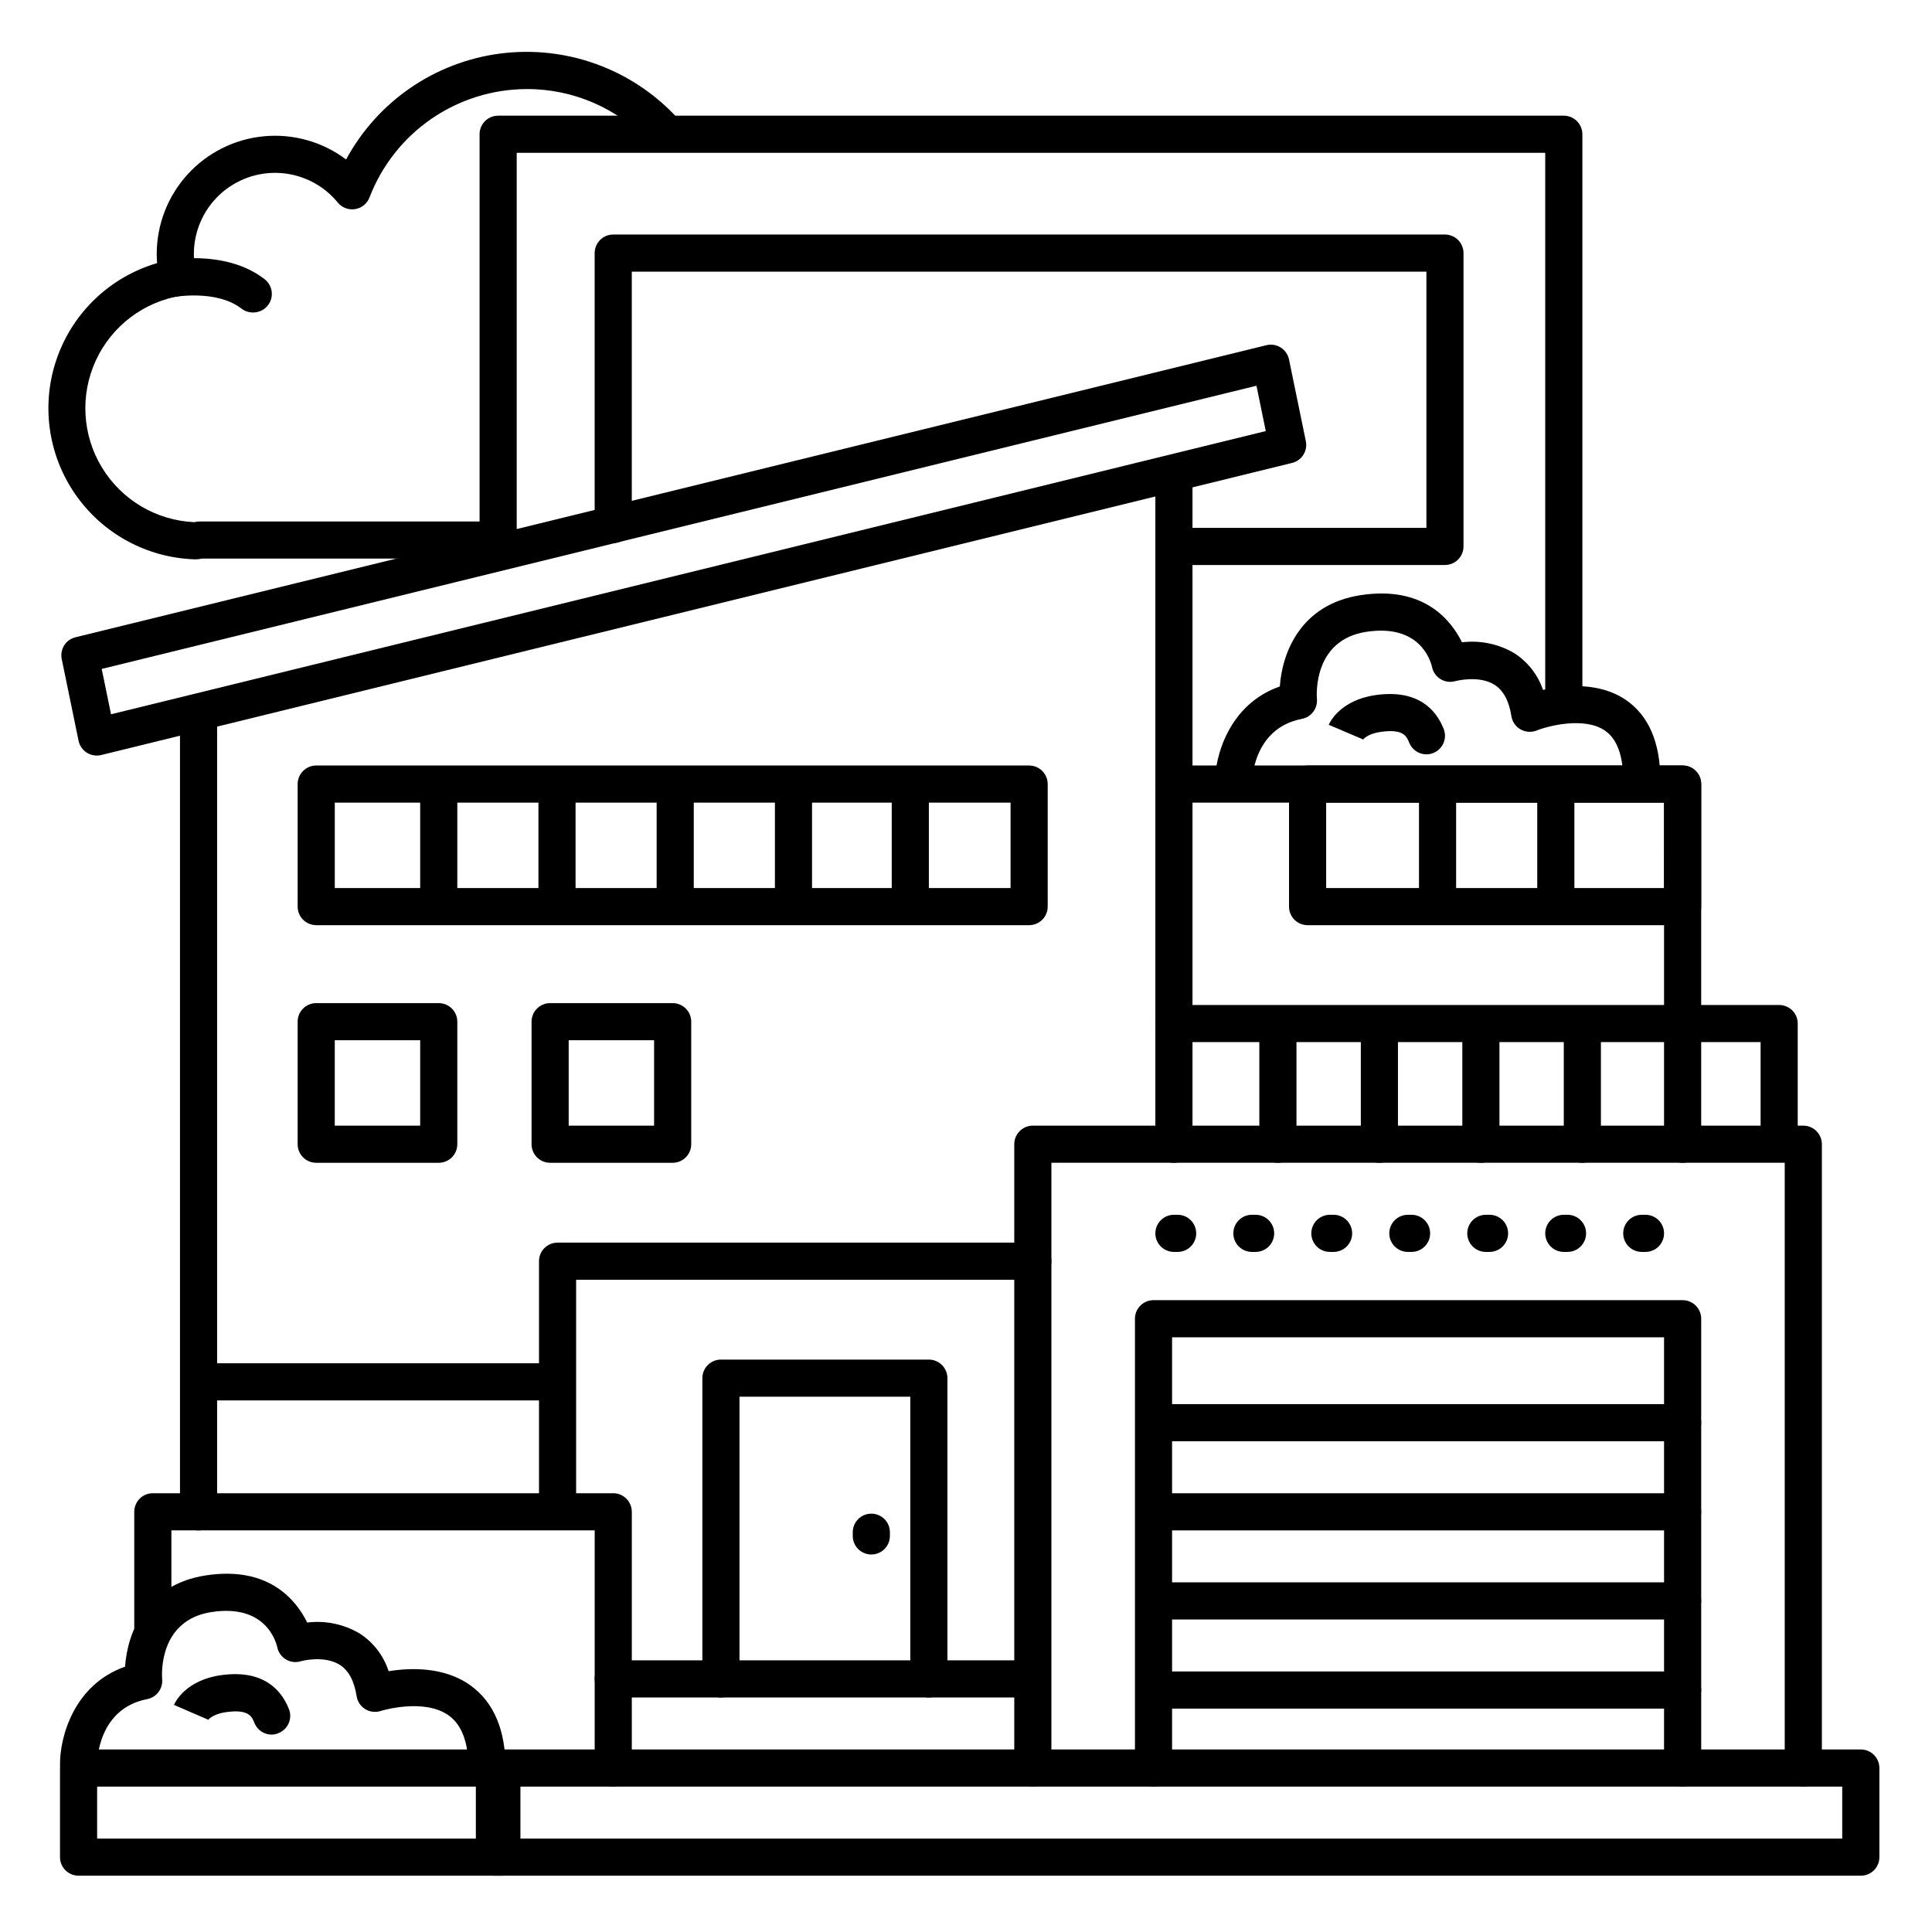 <?xml version="1.0" encoding="UTF-8"?>
<!-- Uploaded to: ICON Repo, www.svgrepo.com, Generator: ICON Repo Mixer Tools -->
<svg fill="#000000" width="800px" height="800px" version="1.1" viewBox="144 144 512 512" xmlns="http://www.w3.org/2000/svg">
 <g>
  <path d="m195.85 292.23h-0.168c-12.816-0.387-24.672-6.887-31.891-17.48-7.223-10.594-8.941-24.004-4.617-36.074 4.32-12.07 14.156-21.344 26.461-24.949-0.07-0.809-0.098-1.613-0.098-2.422 0.004-7.801 2.918-15.324 8.176-21.09 5.254-5.769 12.469-9.371 20.238-10.102s15.531 1.461 21.77 6.148c8.32-15.402 23.547-25.852 40.91-28.078 17.359-2.227 34.73 4.047 46.668 16.852 1.777 1.996 1.637 5.047-0.316 6.871-1.957 1.824-5.012 1.754-6.879-0.16-8.383-9.062-20.184-14.195-32.531-14.141-9.027 0.023-17.836 2.777-25.27 7.902-7.43 5.121-13.141 12.375-16.371 20.801-0.625 1.645-2.074 2.828-3.805 3.113-1.734 0.281-3.484-0.379-4.602-1.734-3.769-4.602-9.277-7.438-15.215-7.832s-11.77 1.691-16.117 5.754c-4.344 4.062-6.812 9.746-6.816 15.695-0.004 1.695 0.199 3.383 0.602 5.031 0.324 1.324 0.086 2.723-0.66 3.863-0.746 1.145-1.934 1.926-3.277 2.156-9.938 1.598-18.426 8.035-22.645 17.176-4.215 9.137-3.609 19.773 1.625 28.371 5.231 8.598 14.398 14.027 24.453 14.477 0.504-0.121 1.02-0.184 1.535-0.184h78.023c2.715 0 4.918 2.199 4.918 4.918s-2.203 4.922-4.918 4.922h-77.57c-0.527 0.129-1.07 0.195-1.613 0.195z"/>
  <path d="m211.07 226.81c-1.09 0.016-2.152-0.328-3.019-0.984-6.887-5.332-18.469-3.039-18.578-3.012v0.004c-2.672 0.555-5.289-1.156-5.848-3.828-0.555-2.672 1.156-5.289 3.828-5.848 0.66-0.137 16.137-3.336 26.688 4.859v0.004c1.668 1.293 2.324 3.512 1.629 5.508-0.695 1.992-2.586 3.32-4.699 3.297z"/>
  <path d="m637.14 641.08h-362.11c-2.719 0-4.922-2.203-4.922-4.918v-23.617c0-2.719 2.203-4.918 4.922-4.918h362.11c1.305 0 2.555 0.516 3.477 1.438 0.922 0.926 1.441 2.176 1.441 3.481v23.617c0 1.305-0.52 2.555-1.441 3.477-0.922 0.926-2.172 1.441-3.477 1.441zm-357.2-9.84h352.27v-13.773h-352.27z"/>
  <path d="m277 641.08h-112.18c-2.715 0-4.918-2.203-4.918-4.918v-23.617c0-2.719 2.203-4.918 4.918-4.918h112.18c1.305 0 2.555 0.516 3.477 1.438 0.922 0.926 1.441 2.176 1.441 3.481v23.617c0 1.305-0.52 2.555-1.441 3.477-0.922 0.926-2.172 1.441-3.477 1.441zm-107.26-9.84h102.34v-13.773h-102.34z"/>
  <path d="m306.52 617.46c-2.719 0-4.922-2.203-4.922-4.922v-62.977h-112.18v25.586c0 2.715-2.203 4.918-4.922 4.918-2.715 0-4.918-2.203-4.918-4.918v-30.504c0-2.719 2.203-4.922 4.918-4.922h122.02c1.305 0 2.555 0.52 3.477 1.441s1.441 2.176 1.441 3.481v67.895c0 1.305-0.52 2.555-1.441 3.481-0.922 0.922-2.172 1.441-3.477 1.441z"/>
  <path d="m169.64 344.23c-2.34 0-4.356-1.645-4.824-3.934l-4.457-21.648c-0.531-2.594 1.082-5.141 3.652-5.769l315.6-77.398c1.297-0.32 2.668-0.094 3.801 0.617 1.129 0.715 1.922 1.859 2.191 3.168l4.457 21.648c0.531 2.594-1.078 5.141-3.648 5.769l-315.6 77.41c-0.383 0.094-0.773 0.141-1.168 0.137zm1.316-22.957 2.469 12.016 306.02-75.051-2.469-12.016z"/>
  <path d="m621.89 617.46c-2.715 0-4.918-2.203-4.918-4.922v-160.39h-194.34v160.39c0 2.719-2.199 4.922-4.918 4.922s-4.922-2.203-4.922-4.922v-165.31c0-2.719 2.203-4.918 4.922-4.918h204.18c1.305 0 2.559 0.516 3.481 1.438 0.922 0.926 1.441 2.176 1.441 3.481v165.31c0 1.305-0.52 2.555-1.441 3.481-0.922 0.922-2.176 1.441-3.481 1.441z"/>
  <path d="m589.91 617.46c-2.715 0-4.918-2.203-4.918-4.922v-114.14h-130.38v114.14c0 2.719-2.203 4.922-4.918 4.922-2.719 0-4.922-2.203-4.922-4.922v-119.06c0-2.719 2.203-4.922 4.922-4.922h140.22c1.305 0 2.559 0.52 3.481 1.441s1.441 2.176 1.441 3.481v119.06c0 1.305-0.52 2.555-1.441 3.481-0.922 0.922-2.176 1.441-3.481 1.441z"/>
  <path d="m273.06 617.46c-2.719 0-4.922-2.203-4.922-4.922 0-6.711-1.73-11.387-5.156-13.875-6.582-4.781-17.988-1.277-18.105-1.238-1.371 0.441-2.867 0.262-4.098-0.496-1.227-0.758-2.059-2.016-2.277-3.441-0.621-4.023-2.125-6.809-4.469-8.297-4.164-2.617-10.262-0.984-10.32-0.934-1.324 0.398-2.754 0.223-3.941-0.484-1.184-0.707-2.019-1.879-2.297-3.234-0.434-1.891-3.367-11.484-17.426-9.328-13.863 2.137-13.207 16.234-13.078 17.84 0.203 2.488-1.488 4.734-3.938 5.227-13.145 2.519-13.293 16.57-13.293 17.16 0 2.719-2.203 4.918-4.922 4.918-2.715 0-4.918-2.199-4.918-4.918 0-7.203 3.719-21.008 17.238-25.75 0.629-9.004 5.512-21.758 21.422-24.195 16.727-2.559 23.961 6.621 26.852 12.496l0.004-0.004c4.812-0.59 9.684 0.422 13.863 2.887 3.652 2.34 6.379 5.883 7.703 10.016 5.617-0.914 14.762-1.289 21.785 3.828 6.109 4.438 9.211 11.809 9.211 21.824 0 1.305-0.516 2.555-1.438 3.481-0.926 0.922-2.176 1.441-3.481 1.441z"/>
  <path d="m470.85 356.59c-2.719 0-4.922-2.203-4.922-4.922 0-7.203 3.719-21.008 17.238-25.75 0.629-9.004 5.512-21.758 21.422-24.195 16.727-2.566 23.961 6.621 26.852 12.496h0.004c4.812-0.594 9.688 0.418 13.863 2.883 3.566 2.289 6.25 5.727 7.609 9.738 5.699-1.277 14.879-2.176 21.934 2.637 6.082 4.152 9.16 11.324 9.16 21.324 0 2.719-2.203 4.922-4.922 4.922-2.715 0-4.918-2.203-4.918-4.922 0-6.535-1.633-10.973-4.852-13.188-5.383-3.699-14.926-1.289-18.145 0v0.004c-1.395 0.527-2.949 0.406-4.242-0.336-1.293-0.746-2.176-2.039-2.402-3.512-0.621-4.023-2.125-6.809-4.469-8.297-4.164-2.617-10.262-0.984-10.32-0.984-1.32 0.398-2.75 0.223-3.938-0.484s-2.023-1.879-2.301-3.234c-0.434-1.891-3.367-11.484-17.426-9.328-13.863 2.137-13.207 16.234-13.078 17.84 0.199 2.504-1.516 4.758-3.984 5.227-13.098 2.519-13.246 16.57-13.246 17.16 0 1.305-0.516 2.555-1.441 3.481-0.922 0.922-2.172 1.441-3.477 1.441z"/>
  <path d="m196.62 549.57c-2.719 0-4.922-2.203-4.922-4.918v-211.56c0-2.719 2.203-4.918 4.922-4.918s4.918 2.199 4.918 4.918v211.56c0 1.305-0.516 2.555-1.438 3.477-0.926 0.922-2.176 1.441-3.481 1.441z"/>
  <path d="m455.1 452.15c-2.715 0-4.918-2.203-4.918-4.922v-177.12c0-2.715 2.203-4.918 4.918-4.918 2.719 0 4.922 2.203 4.922 4.918v177.12c0 1.305-0.52 2.555-1.441 3.481-0.922 0.922-2.176 1.441-3.481 1.441z"/>
  <path d="m291.76 547.6c-2.719 0-4.918-2.203-4.918-4.918v-64.453c0-2.719 2.199-4.918 4.918-4.918h125.95c2.719 0 4.918 2.199 4.918 4.918s-2.199 4.922-4.918 4.922h-121.03v59.531c0 1.305-0.52 2.555-1.441 3.477-0.922 0.926-2.176 1.441-3.481 1.441z"/>
  <path d="m589.91 419.68c-2.715 0-4.918-2.203-4.918-4.922v-58.055h-129.89c-2.715 0-4.918-2.203-4.918-4.922 0-2.715 2.203-4.918 4.918-4.918h134.81c1.305 0 2.559 0.516 3.481 1.441 0.922 0.922 1.441 2.172 1.441 3.477v62.977c0 1.305-0.52 2.559-1.441 3.481s-2.176 1.441-3.481 1.441z"/>
  <path d="m416.73 389.18h-188.93c-2.715 0-4.918-2.203-4.918-4.922v-32.473c0-2.715 2.203-4.918 4.918-4.918h188.93c1.305 0 2.555 0.516 3.481 1.441 0.922 0.922 1.441 2.172 1.441 3.477v32.473c0 1.305-0.52 2.559-1.441 3.481-0.926 0.922-2.176 1.441-3.481 1.441zm-184.01-9.84h179.09v-22.633h-179.09z"/>
  <path d="m260.27 452.15h-32.473c-2.715 0-4.918-2.203-4.918-4.922v-32.473c0-2.715 2.203-4.918 4.918-4.918h32.473c1.305 0 2.559 0.516 3.481 1.441 0.922 0.922 1.441 2.172 1.441 3.477v32.473c0 1.305-0.52 2.555-1.441 3.481-0.922 0.922-2.176 1.441-3.481 1.441zm-27.551-9.84h22.633v-22.633h-22.633z"/>
  <path d="m322.26 452.15h-32.473c-2.715 0-4.918-2.203-4.918-4.922v-32.473c0-2.715 2.203-4.918 4.918-4.918h32.473c1.305 0 2.559 0.516 3.481 1.441 0.922 0.922 1.441 2.172 1.441 3.477v32.473c0 1.305-0.52 2.555-1.441 3.481-0.922 0.922-2.176 1.441-3.481 1.441zm-27.551-9.84h22.633v-22.633h-22.633z"/>
  <path d="m416.73 593.85h-110.21c-2.719 0-4.922-2.203-4.922-4.922 0-2.715 2.203-4.918 4.922-4.918h110.21c2.719 0 4.922 2.203 4.922 4.918 0 2.719-2.203 4.922-4.922 4.922z"/>
  <path d="m589.91 389.18h-99.383c-2.719 0-4.922-2.203-4.922-4.922v-32.473c0-2.715 2.203-4.918 4.922-4.918h99.383c1.305 0 2.559 0.516 3.481 1.441 0.922 0.922 1.441 2.172 1.441 3.477v32.473c0 1.305-0.52 2.559-1.441 3.481s-2.176 1.441-3.481 1.441zm-94.465-9.84h89.543l0.004-22.633h-89.547z"/>
  <path d="m390.16 593.85c-2.719 0-4.922-2.203-4.922-4.922v-74.781h-45.266v74.785-0.004c0 2.719-2.199 4.922-4.918 4.922s-4.922-2.203-4.922-4.922v-79.703c0-2.719 2.203-4.918 4.922-4.918h55.105c1.305 0 2.555 0.516 3.477 1.438 0.922 0.926 1.441 2.176 1.441 3.481v79.703c0 1.305-0.52 2.559-1.441 3.481s-2.172 1.441-3.477 1.441z"/>
  <path d="m374.91 555.96c-2.719 0-4.918-2.203-4.918-4.922v-0.984c0-2.719 2.199-4.918 4.918-4.918s4.922 2.199 4.922 4.918v0.984c0 1.305-0.52 2.555-1.441 3.481-0.926 0.922-2.176 1.441-3.481 1.441z"/>
  <path d="m615.5 451.66c-2.719 0-4.922-2.203-4.922-4.922v-26.566h-155.47c-2.715 0-4.918-2.203-4.918-4.922 0-2.715 2.203-4.918 4.918-4.918h160.39c1.305 0 2.555 0.516 3.477 1.441 0.926 0.922 1.441 2.172 1.441 3.477v31.488c0 1.305-0.516 2.559-1.441 3.481-0.922 0.922-2.172 1.441-3.477 1.441z"/>
  <path d="m290.77 515.12h-93.48c-2.715 0-4.918-2.199-4.918-4.918s2.203-4.922 4.918-4.922h93.48c2.719 0 4.922 2.203 4.922 4.922s-2.203 4.918-4.922 4.918z"/>
  <path d="m558.42 334.81c-2.715 0-4.918-2.203-4.918-4.922v-145.39h-272.57v100.37c0 2.715-2.203 4.918-4.918 4.918-2.719 0-4.922-2.203-4.922-4.918v-105.29c0-2.719 2.203-4.922 4.922-4.922h282.41c1.305 0 2.559 0.52 3.481 1.441 0.922 0.926 1.441 2.176 1.441 3.481v150.3c0 1.305-0.52 2.559-1.441 3.481-0.922 0.922-2.176 1.441-3.481 1.441z"/>
  <path d="m526.93 293.73h-70.73c-2.715 0-4.918-2.203-4.918-4.922 0-2.715 2.203-4.918 4.918-4.918h65.812v-67.898h-210.58v67.012c0 2.719-2.203 4.922-4.918 4.922-2.719 0-4.922-2.203-4.922-4.922v-71.93c0-2.719 2.203-4.922 4.922-4.922h220.41c1.305 0 2.559 0.52 3.481 1.441 0.922 0.922 1.441 2.176 1.441 3.481v77.734c0 1.305-0.52 2.559-1.441 3.481-0.922 0.922-2.176 1.441-3.481 1.441z"/>
  <path d="m589.91 525.95h-139.73c-2.719 0-4.922-2.199-4.922-4.918s2.203-4.922 4.922-4.922h139.73c2.719 0 4.922 2.203 4.922 4.922s-2.203 4.918-4.922 4.918z"/>
  <path d="m580.07 475.77h-0.984c-2.715 0-4.918-2.203-4.918-4.918 0-2.719 2.203-4.922 4.918-4.922h0.984c2.719 0 4.922 2.203 4.922 4.922 0 2.715-2.203 4.918-4.922 4.918zm-20.664 0h-0.984c-2.715 0-4.918-2.203-4.918-4.918 0-2.719 2.203-4.922 4.918-4.922h0.984c2.719 0 4.922 2.203 4.922 4.922 0 2.715-2.203 4.918-4.922 4.918zm-20.664 0h-0.984c-2.715 0-4.918-2.203-4.918-4.918 0-2.719 2.203-4.922 4.918-4.922h0.984c2.719 0 4.922 2.203 4.922 4.922 0 2.715-2.203 4.918-4.922 4.918zm-20.664 0h-0.984c-2.715 0-4.918-2.203-4.918-4.918 0-2.719 2.203-4.922 4.918-4.922h0.984c2.719 0 4.922 2.203 4.922 4.922 0 2.715-2.203 4.918-4.922 4.918zm-20.664 0h-0.984c-2.715 0-4.918-2.203-4.918-4.918 0-2.719 2.203-4.922 4.918-4.922h0.984c2.719 0 4.922 2.203 4.922 4.922 0 2.715-2.203 4.918-4.922 4.918zm-20.664 0h-0.984c-2.715 0-4.918-2.203-4.918-4.918 0-2.719 2.203-4.922 4.918-4.922h0.984c2.719 0 4.922 2.203 4.922 4.922 0 2.715-2.203 4.918-4.922 4.918zm-20.664 0h-0.984c-2.715 0-4.918-2.203-4.918-4.918 0-2.719 2.203-4.922 4.918-4.922h0.984c2.719 0 4.922 2.203 4.922 4.922 0 2.715-2.203 4.918-4.922 4.918z"/>
  <path d="m589.91 549.57h-139.73c-2.719 0-4.922-2.203-4.922-4.918 0-2.719 2.203-4.922 4.922-4.922h139.73c2.719 0 4.922 2.203 4.922 4.922 0 2.715-2.203 4.918-4.922 4.918z"/>
  <path d="m589.91 573.18h-139.73c-2.719 0-4.922-2.203-4.922-4.922 0-2.715 2.203-4.918 4.922-4.918h139.73c2.719 0 4.922 2.203 4.922 4.918 0 2.719-2.203 4.922-4.922 4.922z"/>
  <path d="m589.91 596.8h-139.73c-2.719 0-4.922-2.203-4.922-4.922s2.203-4.918 4.922-4.918h139.73c2.719 0 4.922 2.199 4.922 4.918s-2.203 4.922-4.922 4.922z"/>
  <path d="m215.99 603.69c-2.008 0-3.816-1.223-4.562-3.09-0.668-1.664-1.496-3.731-7.527-2.863-3.809 0.543-4.832 2.176-4.922 2.242 0.055-0.082 0.098-0.172 0.129-0.266l-9.004-3.894c0.285-0.668 3.039-6.523 12.398-7.871 11.316-1.613 16.07 3.938 18.055 8.945v-0.004c1.012 2.523-0.215 5.387-2.734 6.398-0.578 0.25-1.199 0.391-1.832 0.402z"/>
  <path d="m522.02 343.91c-2.012 0-3.82-1.223-4.566-3.09-0.668-1.664-1.496-3.731-7.527-2.863-3.809 0.543-4.832 2.176-4.871 2.242 0.055-0.082 0.098-0.172 0.129-0.266l-9.055-3.856c0.285-0.668 3.039-6.523 12.398-7.871 11.316-1.613 16.07 3.938 18.055 8.945l0.004-0.004c1.008 2.523-0.215 5.387-2.738 6.398-0.578 0.238-1.199 0.363-1.828 0.363z"/>
  <path d="m563.34 452.15c-2.719 0-4.922-2.203-4.922-4.922v-30.504c0-2.719 2.203-4.922 4.922-4.922 2.715 0 4.918 2.203 4.918 4.922v30.504c0 1.305-0.516 2.555-1.441 3.481-0.922 0.922-2.172 1.441-3.477 1.441z"/>
  <path d="m589.91 452.15c-2.715 0-4.918-2.203-4.918-4.922v-30.504c0-2.719 2.203-4.922 4.918-4.922 2.719 0 4.922 2.203 4.922 4.922v30.504c0 1.305-0.52 2.555-1.441 3.481-0.922 0.922-2.176 1.441-3.481 1.441z"/>
  <path d="m536.45 452.15c-2.715 0-4.918-2.203-4.918-4.922v-30.504c0-2.719 2.203-4.922 4.918-4.922 2.719 0 4.922 2.203 4.922 4.922v30.504c0 1.305-0.52 2.555-1.441 3.481-0.922 0.922-2.176 1.441-3.481 1.441z"/>
  <path d="m509.55 452.15c-2.715 0-4.918-2.203-4.918-4.922v-30.504c0-2.719 2.203-4.922 4.918-4.922 2.719 0 4.922 2.203 4.922 4.922v30.504c0 1.305-0.52 2.555-1.441 3.481-0.922 0.922-2.176 1.441-3.481 1.441z"/>
  <path d="m482.66 452.15c-2.719 0-4.922-2.203-4.922-4.922v-30.504c0-2.719 2.203-4.922 4.922-4.922 2.715 0 4.918 2.203 4.918 4.922v30.504c0 1.305-0.52 2.555-1.441 3.481-0.922 0.922-2.172 1.441-3.477 1.441z"/>
  <path d="m354.28 388.19c-2.715 0-4.918-2.203-4.918-4.922v-30.504c0-2.715 2.203-4.918 4.918-4.918 2.719 0 4.922 2.203 4.922 4.918v30.504c0 1.305-0.52 2.559-1.441 3.481s-2.176 1.441-3.481 1.441z"/>
  <path d="m385.24 388.19c-2.719 0-4.918-2.203-4.918-4.922v-30.504c0-2.715 2.199-4.918 4.918-4.918s4.922 2.203 4.922 4.918v30.504c0 1.305-0.52 2.559-1.441 3.481-0.926 0.922-2.176 1.441-3.481 1.441z"/>
  <path d="m322.94 388.19c-2.719 0-4.922-2.203-4.922-4.922v-30.504c0-2.715 2.203-4.918 4.922-4.918s4.918 2.203 4.918 4.918v30.504c0 1.305-0.516 2.559-1.438 3.481-0.926 0.922-2.176 1.441-3.481 1.441z"/>
  <path d="m291.61 388.19c-2.715 0-4.918-2.203-4.918-4.922v-30.504c0-2.715 2.203-4.918 4.918-4.918 2.719 0 4.922 2.203 4.922 4.918v30.504c0 1.305-0.52 2.559-1.441 3.481s-2.176 1.441-3.481 1.441z"/>
  <path d="m260.27 388.19c-2.715 0-4.918-2.203-4.918-4.922v-30.504c0-2.715 2.203-4.918 4.918-4.918 2.719 0 4.922 2.203 4.922 4.918v30.504c0 1.305-0.52 2.559-1.441 3.481s-2.176 1.441-3.481 1.441z"/>
  <path d="m556.31 388.19c-2.719 0-4.922-2.203-4.922-4.922v-30.504c0-2.715 2.203-4.918 4.922-4.918 2.715 0 4.918 2.203 4.918 4.918v30.504c0 1.305-0.516 2.559-1.441 3.481-0.922 0.922-2.172 1.441-3.477 1.441z"/>
  <path d="m524.97 388.19c-2.719 0-4.922-2.203-4.922-4.922v-30.504c0-2.715 2.203-4.918 4.922-4.918 2.715 0 4.918 2.203 4.918 4.918v30.504c0 1.305-0.52 2.559-1.441 3.481-0.922 0.922-2.172 1.441-3.477 1.441z"/>
 </g>
</svg>
